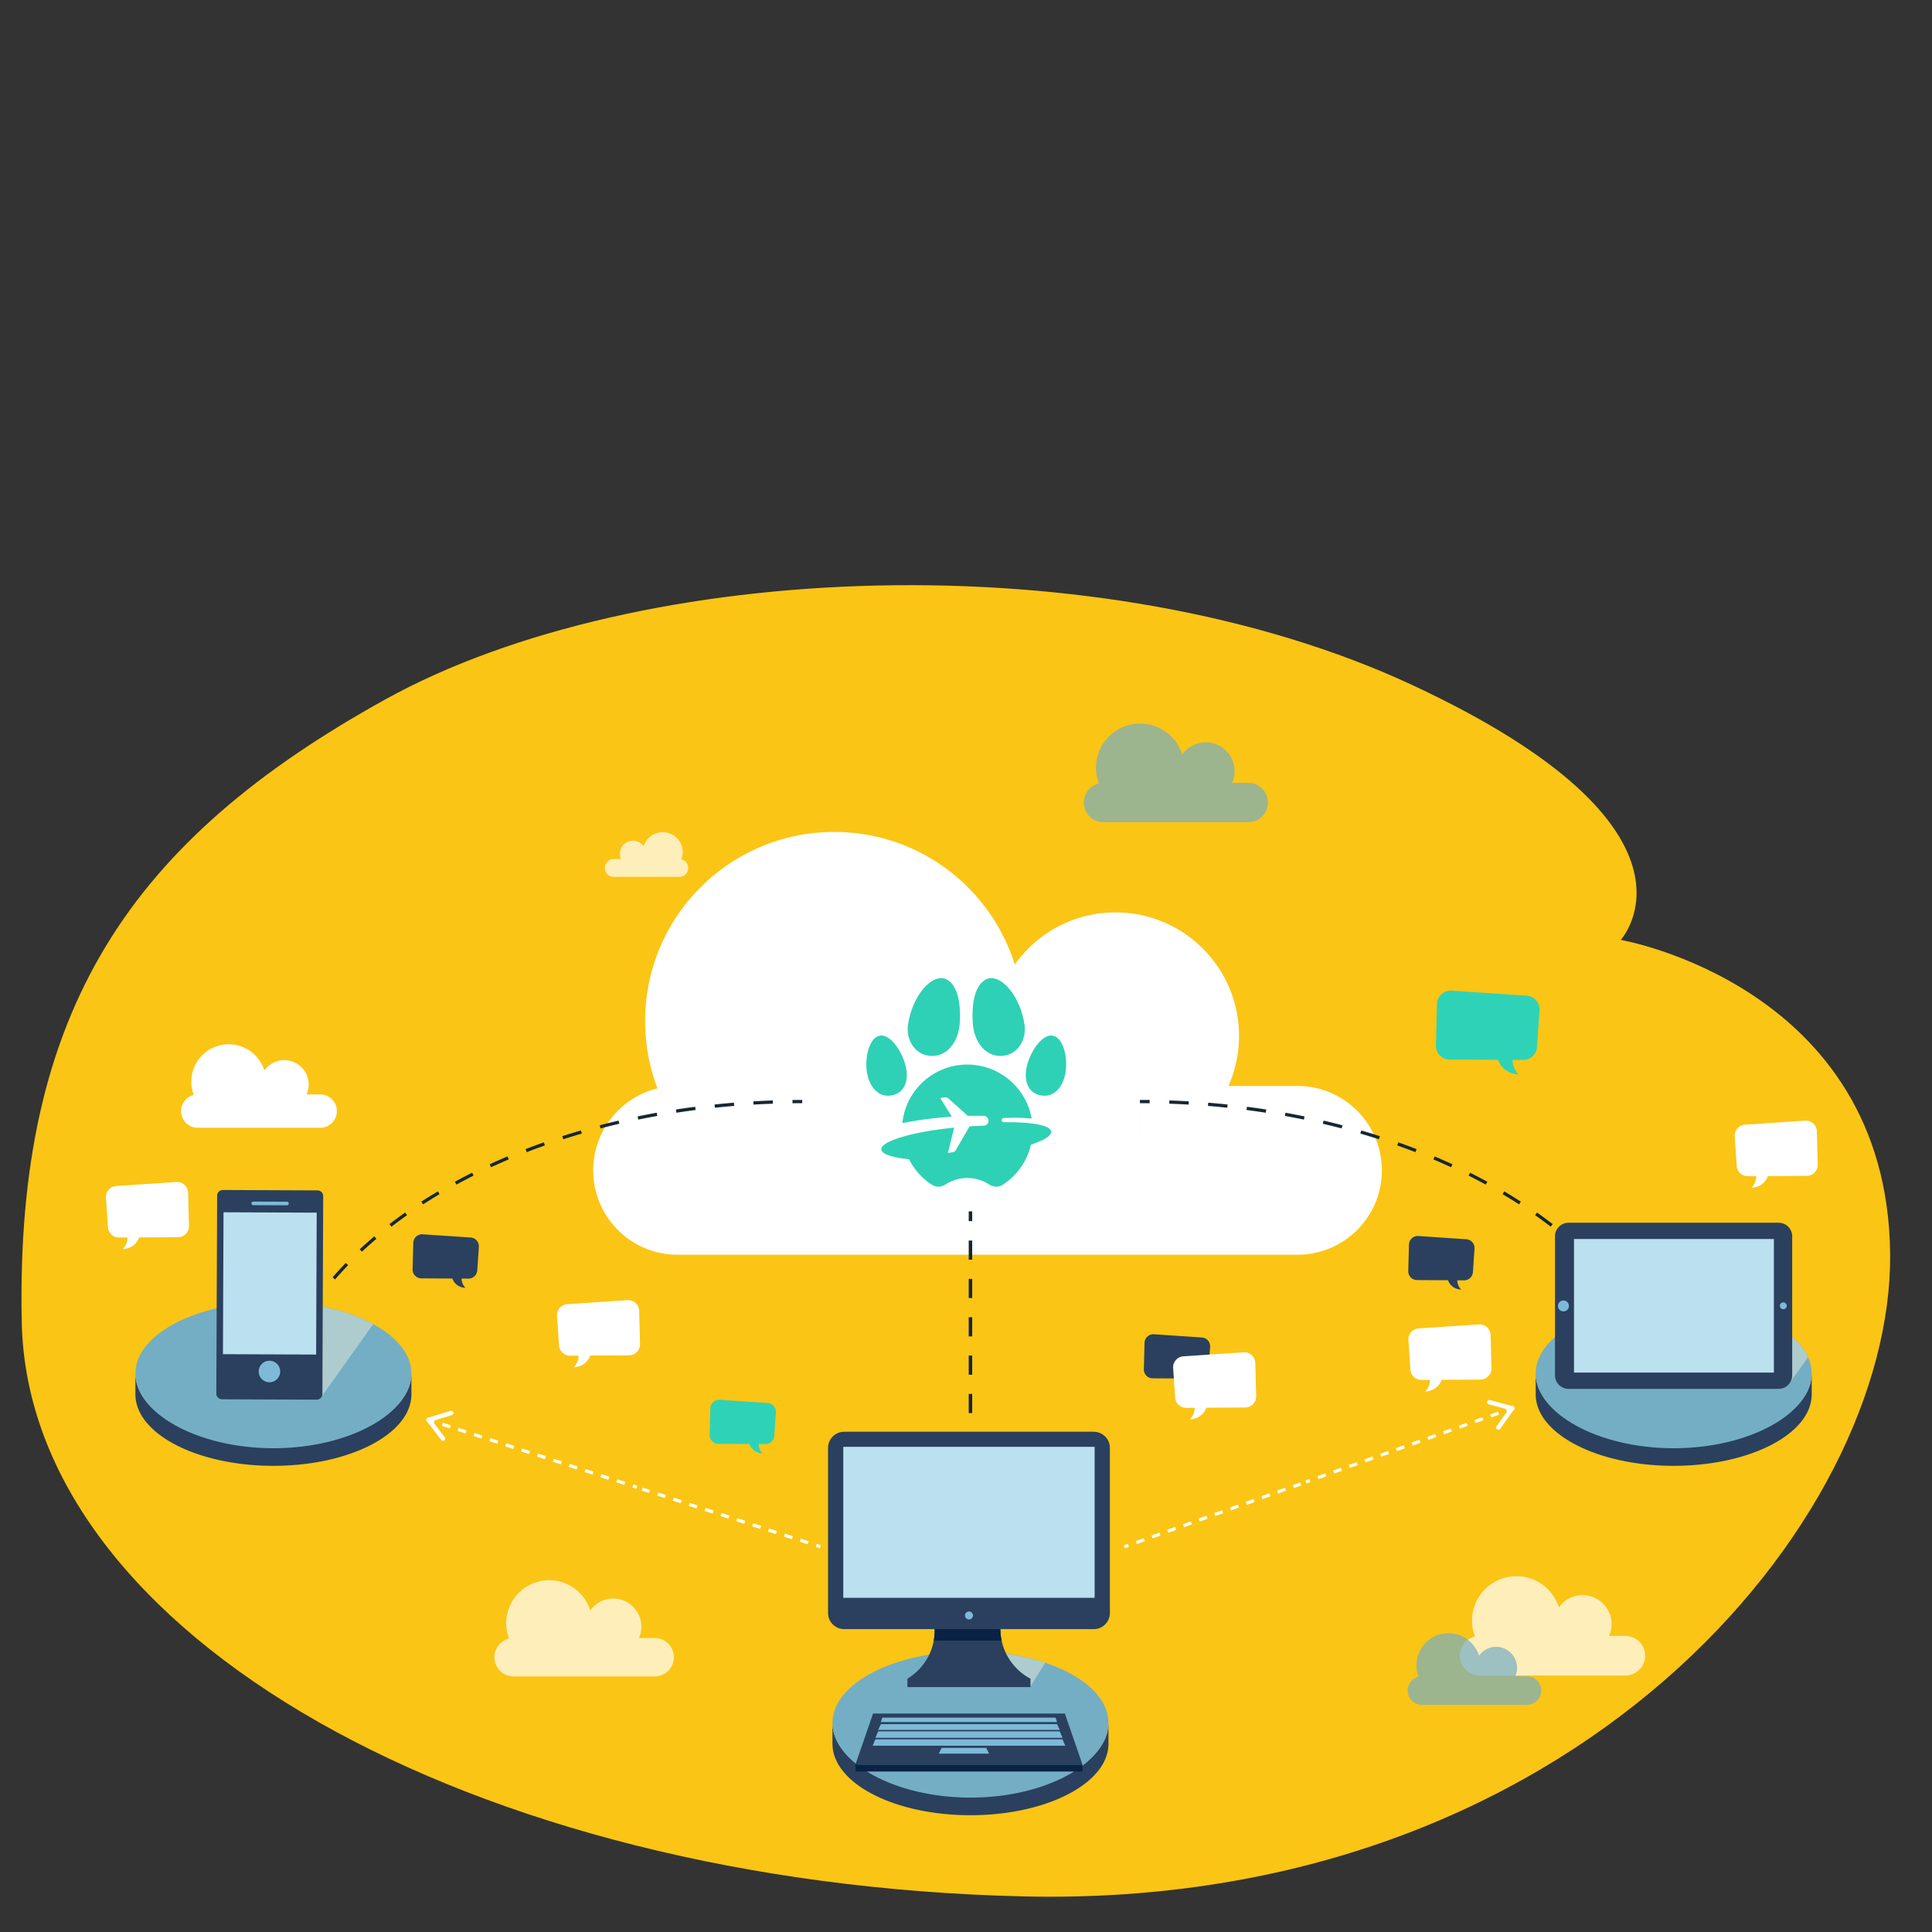 <svg xmlns="http://www.w3.org/2000/svg" xml:space="preserve" id="Layer_1" x="0" y="0" version="1.1" viewBox="0 0 1200 1200"><rect x="0" y="0" width="1200" height="1200" fill="#333333" stroke="none"/><defs id="defs633"><style id="style1">.cls-1{fill:#2ed1b5}</style></defs><g id="g111" transform="translate(-72.757 247.083) scale(.488)"><g id="g3-8" stroke-width="1.009" transform="matrix(-.988 0 0 .993 2727.329 12.025)"><g id="g2-0" stroke-width="1.009" display="inline"><path id="path1-6" fill="#fac515" fill-opacity="1" stroke-width="1.009" d="M1290.756 1908.74c709.94-16.32 1282.244-334.233 1290.765-735.732 8.521-401.5-141.349-618.419-468.358-798.537-327.008-180.118-925.212-203.12-1323.52-18.171s-267.99 326.424-267.99 326.424-343.429 58.654-347.05 401.978c-3.62 343.323 406.212 840.358 1116.153 824.038z"/></g></g></g><g id="g633" display="inline" transform="translate(-3.595)"><path id="path523" fill="#fff" d="M411.982 676.027c-4.965-12.992-7.694-27.079-7.694-41.816 0-64.889 52.593-117.473 117.482-117.473 52.633 0 97.183 34.622 112.107 82.369 13.915-19.602 36.746-32.397 62.59-32.397 42.369 0 76.71 34.344 76.71 76.703a76.315 76.315 0 0 1-6.597 31.113h42.888c28.946 0 52.422 23.453 52.422 52.424 0 28.92-23.476 52.389-52.422 52.389H424.454c-28.943 0-52.4-23.469-52.4-52.389 0-24.641 16.995-45.317 39.928-50.923z"/><g id="g534"><g id="g533" fill="#162732"><path id="rect523" d="M605.29 770.526h2.154v11.896h-2.154z"/><path id="rect524" d="M605.29 841.967h2.154v11.9h-2.154z"/><path id="rect525" d="M605.29 818.144h2.154v11.913h-2.154z"/><path id="rect526" d="M605.29 794.333h2.154v11.907h-2.154z"/><path id="rect527" d="M605.29 865.779h2.154v11.918h-2.154z"/><path id="rect528" d="M605.29 984.901h2.154v11.92h-2.154z"/><path id="rect529" d="M605.29 961.079h2.154v11.916h-2.154z"/><path id="rect530" d="M605.29 889.601h2.154v11.912h-2.154z"/><path id="rect531" d="M605.29 937.252h2.154v11.913h-2.154z"/><path id="rect532" d="M605.29 913.424h2.154v11.917h-2.154z"/><path id="rect533" d="M605.29 752.393h2.154v6.066h-2.154z"/></g></g><g id="g536" fill="#162732"><path id="path534" d="M170.089 897.992h-2.016c0-2.019.044-4.07.13-6.092l2.015.087a139.985 139.985 0 0 0-.129 6.005z"/><path id="path535" d="m171.248 880.058-1.999-.26a143.456 143.456 0 0 1 2.075-11.956l1.971.431a141.911 141.911 0 0 0-2.047 11.785zm5.071-23.342-1.928-.592a152.146 152.146 0 0 1 4.015-11.448l1.875.741a150.27 150.27 0 0 0-3.962 11.299zm8.794-22.258-1.814-.883a169.898 169.898 0 0 1 5.7-10.706l1.745 1.012a167.359 167.359 0 0 0-5.631 10.577zm11.987-20.742-1.672-1.127a194.15 194.15 0 0 1 7.083-9.838l1.599 1.23a192.61 192.61 0 0 0-7.01 9.735zm14.605-19.028-1.524-1.322a222.33 222.33 0 0 1 8.19-8.932l1.448 1.401a218.306 218.306 0 0 0-8.114 8.853zm16.691-17.261-1.374-1.475a254.45 254.45 0 0 1 9.062-8.038l1.302 1.539a256.176 256.176 0 0 0-8.99 7.974zm18.345-15.519-1.231-1.599a284.94 284.94 0 0 1 9.749-7.183l1.163 1.648a281.347 281.347 0 0 0-9.681 7.134zm19.649-13.857-1.094-1.696a320.775 320.775 0 0 1 10.293-6.37l1.029 1.734c-3.46 2.052-6.9 4.181-10.228 6.332zm20.684-12.28-.964-1.769a350.426 350.426 0 0 1 10.725-5.606l.902 1.802a353.22 353.22 0 0 0-10.663 5.573zm21.512-10.783-.843-1.834a383.128 383.128 0 0 1 11.071-4.882l.783 1.858a382.658 382.658 0 0 0-11.011 4.858zm22.173-9.367-.727-1.881a416.654 416.654 0 0 1 11.347-4.195l.671 1.903a408.41 408.41 0 0 0-11.291 4.173zm22.701-8.017-.617-1.92a437.36 437.36 0 0 1 11.568-3.537l.563 1.935a442.035 442.035 0 0 0-11.514 3.522zm23.121-6.723-.51-1.95a463.77 463.77 0 0 1 11.741-2.904l.458 1.962a455.468 455.468 0 0 0-11.689 2.892zm23.452-5.476-.409-1.977a484.836 484.836 0 0 1 11.875-2.294l.357 1.985c-3.95.713-7.928 1.482-11.823 2.286zm23.7-4.272-.309-1.992a490.427 490.427 0 0 1 11.973-1.703l.259 2.001a480.862 480.862 0 0 0-11.923 1.694zm23.886-3.1-.212-2.006c3.99-.42 8.04-.798 12.039-1.123l.165 2.01c-3.985.325-8.019.701-11.992 1.119zm24.007-1.953-.116-2.016c4.008-.233 8.07-.418 12.078-.557l.071 2.015c-3.994.138-8.04.325-12.033.558z"/><path id="path536" d="m495.83 685.241-.024-2.017c2.018-.023 4.039-.035 6.064-.035v2.017c-2.018.001-4.032.015-6.04.035z"/></g><g id="g539" fill="#162732"><path id="path537" d="M1045.43 897.992h-2.018c0-2-.044-4.019-.129-6.005l2.016-.087c.087 2.016.131 4.064.131 6.092z"/><path id="path538" d="M1042.255 880.058a140.965 140.965 0 0 0-2.048-11.785l1.972-.431a142.91 142.91 0 0 1 2.073 11.956zm-5.07-23.342a150.949 150.949 0 0 0-3.963-11.299l1.875-.741a152.8 152.8 0 0 1 4.016 11.448zm-8.795-22.258a166.539 166.539 0 0 0-5.631-10.577l1.746-1.012a171.206 171.206 0 0 1 5.701 10.706zm-11.989-20.742a190.672 190.672 0 0 0-7.009-9.735l1.599-1.23a195.403 195.403 0 0 1 7.085 9.838zm-14.604-19.028a217.287 217.287 0 0 0-8.115-8.852l1.45-1.401a219.333 219.333 0 0 1 8.19 8.932zm-16.693-17.261a250.988 250.988 0 0 0-8.989-7.972l1.301-1.541a253.28 253.28 0 0 1 9.063 8.038zm-18.342-15.519a280.59 280.59 0 0 0-9.68-7.133l1.162-1.648a283.913 283.913 0 0 1 9.748 7.183zm-19.65-13.857a319.61 319.61 0 0 0-10.227-6.332l1.03-1.734a323.163 323.163 0 0 1 10.291 6.37zm-20.686-12.28a346.077 346.077 0 0 0-10.663-5.573l.904-1.802a344.794 344.794 0 0 1 10.725 5.606zm-21.511-10.783a376.022 376.022 0 0 0-11.012-4.855l.785-1.86a382.678 382.678 0 0 1 11.069 4.882zm-22.171-9.368a411.88 411.88 0 0 0-11.294-4.173l.673-1.902a418.743 418.743 0 0 1 11.347 4.193zm-22.701-8.016a448.431 448.431 0 0 0-11.515-3.522l.562-1.935a437.36 437.36 0 0 1 11.568 3.537zm-23.123-6.723a471.62 471.62 0 0 0-11.688-2.893l.457-1.962a455.37 455.37 0 0 1 11.74 2.904zm-23.449-5.476a488.373 488.373 0 0 0-11.824-2.285l.357-1.985c3.968.716 7.963 1.488 11.872 2.294zm-23.702-4.272a501.588 501.588 0 0 0-11.926-1.694l.26-1.999c3.993.516 8.021 1.088 11.974 1.701zm-23.886-3.1a515.106 515.106 0 0 0-11.992-1.118l.164-2.011c3.997.325 8.047.703 12.04 1.123zm-24.006-1.953c-3.993-.233-8.041-.42-12.031-.558l.067-2.015c4.009.139 8.072.323 12.079.557z"/><path id="path539" d="M717.672 685.241a577.939 577.939 0 0 0-6.042-.034v-2.017c2.026 0 4.05.012 6.066.035z"/></g><g id="g542"><g id="g541"><path id="path540" fill="#517a8e" d="M259.116 853.089v12.946c0 .23-.003.462-.01.694v-12.946c.007-.234.01-.464.01-.694"/><path id="path541" fill="#2a405e" d="M259.116 853.089a24.25 24.25 0 0 1-.065 1.655c-.011.156-.021.312-.034.469-.025.277-.059.554-.094.83-.016.127-.029.258-.048.387-.058.402-.124.806-.203 1.204-.002.012-.005.018-.006.028-.077.393-.165.78-.262 1.17-.028.118-.065.236-.096.356-.075.289-.156.575-.242.86-.046.152-.094.303-.145.45-.081.255-.167.512-.26.768-.055.154-.113.307-.17.464-.096.25-.199.505-.303.757-.061.146-.121.294-.186.439-.12.278-.25.554-.379.83-.055.115-.107.231-.163.346-.209.423-.43.844-.661 1.263-.058.104-.121.206-.179.311a30.806 30.806 0 0 1-.814 1.35c-.207.325-.422.648-.643.971-.062.092-.122.185-.187.274-.284.407-.582.811-.889 1.21-.201.263-.408.526-.619.786l-.098.125c-.254.31-.515.618-.78.921-.08.095-.164.184-.245.274a41.882 41.882 0 0 1-.892.978c-.18.192-.363.383-.549.573l-.343.347c-.186.189-.379.376-.571.563l-.346.331c-.213.204-.433.405-.652.606l-.294.268c-.32.288-.645.574-.976.858a57.008 57.008 0 0 1-1.887 1.53c-.52.408-1.05.811-1.597 1.207-.057.042-.114.081-.17.12-.507.366-1.028.729-1.555 1.087-.128.087-.256.174-.384.259-.571.381-1.152.758-1.748 1.129a90.97 90.97 0 0 1-1.943 1.168l-.369.218c-.622.355-1.256.707-1.898 1.055-.138.074-.279.146-.417.221-.585.313-1.18.618-1.783.921-.1.048-.198.1-.298.15-.673.335-1.356.661-2.051.983-.163.076-.326.149-.489.227a98.038 98.038 0 0 1-4.384 1.877c-.176.071-.354.14-.533.211a97.588 97.588 0 0 1-2.485.944c-.714.26-1.435.515-2.164.765l-.547.186c-.78.264-1.567.52-2.364.77l-.426.13c-.708.22-1.425.434-2.148.642-.173.05-.347.102-.52.151-.814.232-1.638.455-2.469.675l-.551.142c-.743.191-1.491.378-2.247.558-.144.035-.286.072-.431.106a163.494 163.494 0 0 1-3.403.756c-.946.195-1.898.386-2.86.567l-.464.084c-.943.173-1.893.34-2.851.498-.091.015-.183.031-.275.044-.998.163-2.009.315-3.024.46-.22.029-.44.06-.661.091-.662.09-1.326.177-1.993.258a128.743 128.743 0 0 1-3.604.402c-.607.063-1.216.12-1.828.172-.278.024-.558.05-.837.072-.629.052-1.26.102-1.894.146a160.226 160.226 0 0 1-5.383.298c-.268.011-.538.016-.808.026-.532.016-1.065.033-1.6.046-.305.008-.613.013-.918.019-.507.008-1.015.016-1.523.022-.508.003-1.017.009-1.529.009-.745 0-1.489-.006-2.231-.016-.265-.003-.529-.011-.793-.016l-1.421-.028c-.324-.008-.646-.021-.969-.03-.412-.017-.824-.025-1.233-.044-.342-.013-.682-.031-1.022-.046-.388-.018-.777-.034-1.165-.056-.192-.011-.385-.023-.579-.032-.592-.034-1.184-.069-1.771-.107-.288-.022-.572-.044-.858-.064-.494-.036-.985-.073-1.476-.113-.309-.023-.616-.052-.924-.078-.468-.043-.936-.084-1.402-.13a130.754 130.754 0 0 1-2.342-.246c-.282-.03-.567-.061-.849-.096-.801-.092-1.6-.19-2.391-.299-.04-.005-.078-.008-.116-.015a144.782 144.782 0 0 1-4.655-.702c-.266-.044-.531-.086-.795-.133-.581-.099-1.159-.201-1.732-.309-.193-.035-.388-.069-.58-.108a150.9 150.9 0 0 1-2.677-.529c-.21-.044-.418-.09-.626-.135-.899-.191-1.791-.388-2.674-.595-.021-.005-.04-.011-.059-.014-.87-.204-1.731-.42-2.585-.636l-.587-.153c-.852-.22-1.693-.45-2.529-.685l-.457-.135a98.767 98.767 0 0 1-1.776-.524c-.215-.065-.431-.13-.645-.197-.618-.19-1.23-.387-1.837-.585-.113-.038-.228-.073-.341-.108-.709-.237-1.409-.478-2.104-.722-.184-.066-.367-.134-.55-.198a98.012 98.012 0 0 1-1.583-.584c-.196-.07-.39-.146-.584-.221a98.683 98.683 0 0 1-2.008-.79c-.022-.009-.044-.017-.065-.027-.639-.261-1.272-.528-1.899-.799l-.561-.247c-.493-.216-.98-.437-1.464-.659-.163-.074-.327-.148-.488-.225a78.263 78.263 0 0 1-1.838-.883c-.112-.057-.221-.113-.332-.168-.5-.25-.992-.503-1.479-.759-.177-.095-.353-.187-.527-.281a97.715 97.715 0 0 1-1.408-.772c-.113-.065-.231-.127-.344-.192a79.681 79.681 0 0 1-1.661-.971c-.139-.082-.274-.167-.41-.252-.42-.258-.835-.516-1.243-.778-.157-.099-.313-.201-.469-.3a86.25 86.25 0 0 1-1.444-.966l-.104-.07c-.503-.35-.993-.702-1.477-1.059l-.412-.309a47.986 47.986 0 0 1-1.079-.829c-.128-.1-.255-.198-.38-.298a55.47 55.47 0 0 1-1.339-1.107c-.063-.054-.124-.106-.187-.162a52.965 52.965 0 0 1-1.102-.982c-.124-.111-.246-.227-.369-.341a41.79 41.79 0 0 1-.954-.92 9.558 9.558 0 0 1-.27-.264 38.56 38.56 0 0 1-1.124-1.174c-.088-.093-.168-.185-.252-.279a44.3 44.3 0 0 1-1.137-1.306 37.058 37.058 0 0 1-.865-1.077c-.04-.052-.082-.103-.124-.155a33.665 33.665 0 0 1-1.134-1.586c-.22-.321-.429-.644-.634-.967l-.224-.357a31.73 31.73 0 0 1-.745-1.283c-.021-.037-.039-.075-.058-.11a31.282 31.282 0 0 1-.611-1.194 32.476 32.476 0 0 1-.632-1.411c-.047-.109-.094-.216-.138-.326a27.24 27.24 0 0 1-.492-1.326c-.032-.093-.059-.186-.089-.277a24.82 24.82 0 0 1-.709-2.64c-.016-.078-.036-.155-.052-.235a23.9 23.9 0 0 1-.23-1.371c-.018-.121-.029-.241-.044-.363a21.684 21.684 0 0 1-.107-1.071c-.01-.135-.021-.268-.03-.403a23.46 23.46 0 0 1-.047-1.405v12.946c0 .473.019.938.047 1.407.008.135.02.267.03.401.027.359.063.717.107 1.069.015.124.026.242.044.363.065.46.14.917.23 1.373.016.081.036.157.052.236a23.975 23.975 0 0 0 .378 1.547c.101.365.212.728.331 1.093.03.092.057.187.089.275.151.445.316.888.492 1.329.044.108.091.214.138.325.143.342.293.685.452 1.025a28.024 28.024 0 0 0 .849 1.69c.233.43.485.858.745 1.282.072.117.148.236.224.355.205.324.415.648.634.972.078.113.153.228.232.342.291.417.589.83.904 1.24l.121.156c.28.361.569.721.866 1.079l.303.357c.271.319.551.637.835.952.085.091.163.184.25.273.363.396.74.788 1.127 1.178l.263.258a44.465 44.465 0 0 0 1.326 1.264c.36.332.731.662 1.107.987.062.051.12.106.18.158.438.372.886.742 1.345 1.107.121.099.248.195.372.294.357.281.72.56 1.089.837l.403.301c.485.357.977.711 1.482 1.063l.088.06a70.01 70.01 0 0 0 3.176 2.059c.133.081.264.164.399.245a80.25 80.25 0 0 0 1.667.974c.11.065.223.125.333.186.466.263.941.521 1.421.781l.517.273c.493.262.991.516 1.495.767.108.056.212.11.322.162.605.302 1.22.598 1.843.888.158.074.32.146.479.22.486.227.979.447 1.477.666l.552.241c.63.273 1.267.542 1.913.808.016.006.033.015.049.02a105.73 105.73 0 0 0 4.185 1.598c.182.064.361.131.545.195.694.246 1.395.484 2.103.722l.345.111c.606.198 1.217.395 1.833.582a118.387 118.387 0 0 0 2.414.722c.119.034.236.071.357.106.035.008.073.019.109.029a129.72 129.72 0 0 0 3.107.834c.869.224 1.743.439 2.628.647.006.004.01.004.017.004.891.21 1.793.409 2.702.602.197.042.391.084.587.124.898.189 1.803.371 2.716.541.032.007.063.014.093.018.128.025.256.047.381.068.616.114 1.233.224 1.854.332a147.766 147.766 0 0 0 3.126.499c1.585.24 3.19.453 4.812.646.079.008.153.019.23.027.186.021.375.039.56.061.496.056.993.108 1.49.16.283.03.569.058.854.086.496.048.99.092 1.486.139.284.022.565.049.85.071.523.044 1.049.082 1.575.122.254.016.507.037.762.055.656.044 1.314.085 1.976.121.108.005.214.015.32.019a137.15 137.15 0 0 0 1.638.077c.202.007.403.019.608.025.54.023 1.083.04 1.628.055.194.008.387.015.583.02.555.016 1.114.024 1.673.033.184.003.367.008.55.012.745.011 1.49.014 2.236.014.344 0 .685 0 1.028-.003.158 0 .315-.005.475-.007.531-.004 1.062-.012 1.591-.022.282-.006.564-.009.846-.016a192.9 192.9 0 0 0 1.715-.051c.231-.009.465-.015.696-.024 1.6-.059 3.188-.142 4.76-.248l.155-.01.447-.037c.66-.045 1.318-.094 1.972-.149l.775-.066c.64-.058 1.277-.116 1.912-.18l.627-.063c.83-.086 1.657-.179 2.479-.278.13-.015.259-.032.39-.049.692-.085 1.381-.176 2.066-.268.105-.016.212-.027.315-.041.106-.015.209-.034.315-.049 1.024-.142 2.043-.296 3.053-.46.075-.01.149-.024.224-.037.98-.16 1.953-.331 2.919-.51.139-.024.279-.052.42-.077.972-.18 1.936-.373 2.89-.574.187-.038.372-.078.559-.118.953-.204 1.902-.414 2.836-.636.037-.007.073-.013.108-.022.099-.025.193-.051.291-.073a158.95 158.95 0 0 0 2.812-.702c.838-.222 1.665-.448 2.486-.682.167-.047.331-.097.497-.143a126.734 126.734 0 0 0 4.959-1.549l.53-.18a102.53 102.53 0 0 0 2.193-.775c.064-.022.132-.044.195-.068a98.14 98.14 0 0 0 2.279-.87c.173-.067.344-.139.518-.206.75-.3 1.493-.604 2.222-.917.033-.013.064-.029.097-.042.702-.302 1.394-.61 2.078-.924l.478-.221a87.415 87.415 0 0 0 2.058-.986c.097-.048.192-.099.289-.146a94.25 94.25 0 0 0 1.796-.927l.409-.218c.645-.348 1.279-.7 1.903-1.06.121-.068.241-.143.363-.211a71.36 71.36 0 0 0 1.635-.98c.102-.064.208-.126.311-.19a71.103 71.103 0 0 0 3.688-2.475l.169-.121a57.943 57.943 0 0 0 1.598-1.204l.362-.285a54.938 54.938 0 0 0 1.525-1.249l.008-.007c.329-.28.651-.563.967-.85.1-.091.199-.184.299-.273.218-.198.434-.396.646-.602.119-.11.234-.223.351-.336.19-.184.378-.37.565-.554.117-.116.234-.237.349-.354.183-.188.363-.375.539-.561.109-.115.219-.231.326-.347.191-.206.377-.416.563-.626.085-.096.173-.19.255-.287.266-.304.524-.611.776-.918.037-.048.07-.091.109-.138.189-.232.375-.468.557-.702.018-.025.034-.049.053-.071.308-.402.605-.807.891-1.214.063-.089.122-.179.183-.27.223-.323.439-.648.646-.976.083-.131.165-.259.245-.389.197-.319.388-.643.571-.963.058-.105.119-.205.176-.31.232-.417.453-.839.662-1.265l.033-.061c.044-.094.083-.188.128-.28.131-.276.261-.553.382-.832.064-.146.123-.291.183-.438a24.628 24.628 0 0 0 .735-1.991c.05-.149.099-.299.145-.448.086-.285.166-.572.241-.86.026-.096.057-.191.081-.289l.017-.07c.096-.385.184-.769.261-1.158.001-.013.004-.025.007-.038.079-.4.145-.8.203-1.205.019-.129.032-.258.048-.386.035-.276.068-.555.094-.83.013-.155.023-.311.034-.468.018-.252.034-.505.044-.758.003-.069.01-.138.011-.204v-.274c.004-.14.01-.28.01-.42v-12.948z"/></g><path id="path542" fill="#74aec4" d="M173.408 808.672c-47.338 0-85.711 19.885-85.711 44.417s38.373 46.436 85.711 46.436c47.336 0 85.708-21.904 85.708-46.436s-38.372-44.417-85.708-44.417z"/></g><g id="g545"><g id="g544"><path id="path543" fill="#517a8e" d="M1128.866 853.089v12.946c0 .23-.001.462-.011.694v-12.946c.01-.234.011-.464.011-.694"/><path id="path544" fill="#2a405e" d="M1128.866 853.089c0 .3-.011.6-.021.897-.01.253-.026.505-.042.758a16.593 16.593 0 0 1-.13 1.299c-.015.127-.027.258-.045.387-.059.402-.125.806-.206 1.204 0 .012 0 .018-.01.028-.078.393-.166.78-.262 1.17-.029.118-.063.236-.095.356-.077.289-.159.575-.244.86-.047.152-.096.303-.143.45a23.98 23.98 0 0 1-.432 1.232 24.124 24.124 0 0 1-.49 1.196c-.121.278-.249.554-.378.83-.056.115-.107.231-.164.346-.209.423-.429.844-.662 1.263-.057.104-.118.206-.177.311a32.952 32.952 0 0 1-1.459 2.321c-.062.092-.12.185-.186.274a37.378 37.378 0 0 1-1.508 1.996c-.032.041-.064.084-.098.125-.254.31-.514.618-.78.921-.08.095-.164.184-.243.274-.191.215-.381.428-.578.643-.104.111-.209.224-.315.335-.179.192-.361.383-.549.573l-.343.347c-.187.189-.379.376-.571.563l-.345.331c-.214.204-.433.405-.653.606-.099.089-.194.178-.293.268-.321.288-.645.574-.977.858a60.262 60.262 0 0 1-1.887 1.53 52.904 52.904 0 0 1-1.767 1.327c-.508.366-1.027.729-1.555 1.087-.13.087-.255.174-.384.259-.571.381-1.154.758-1.748 1.129a84.58 84.58 0 0 1-1.944 1.168l-.367.218c-.622.355-1.258.707-1.899 1.055-.138.074-.278.146-.416.221-.587.313-1.181.618-1.784.921-.1.048-.198.1-.297.15-.674.335-1.359.661-2.051.983-.164.076-.326.149-.49.227-.678.308-1.361.615-2.059.913a1.504 1.504 0 0 1-.114.052c-.728.309-1.464.614-2.21.912l-.533.211a97.67 97.67 0 0 1-2.487.944c-.713.26-1.434.515-2.163.765-.183.061-.364.124-.548.186-.779.264-1.568.52-2.362.77l-.427.13c-.71.22-1.427.434-2.147.642-.173.05-.348.102-.521.151-.815.232-1.638.455-2.47.675l-.551.142c-.744.191-1.491.378-2.245.558-.146.035-.288.072-.432.106-.929.219-1.868.427-2.813.632a166.432 166.432 0 0 1-3.452.691c-.153.029-.31.056-.462.084-.945.173-1.896.34-2.853.498-.092.015-.183.031-.274.044-1 .163-2.008.315-3.023.46-.223.029-.44.06-.661.091-.663.09-1.325.177-1.994.258a126.947 126.947 0 0 1-3.603.402c-.609.063-1.217.12-1.828.172-.278.024-.559.05-.838.072-.628.052-1.262.102-1.895.146a159.516 159.516 0 0 1-5.383.298c-.269.011-.539.016-.809.026-.533.016-1.064.033-1.6.046-.305.008-.613.013-.92.019-.506.008-1.014.016-1.521.022-.509.003-1.017.009-1.528.009-.746 0-1.489-.006-2.229-.016-.267-.003-.53-.011-.796-.016l-1.421-.028c-.324-.008-.646-.021-.968-.03-.412-.017-.824-.025-1.233-.044-.342-.013-.683-.031-1.023-.046-.387-.018-.775-.034-1.163-.056-.194-.011-.387-.023-.579-.032-.594-.034-1.185-.069-1.771-.107-.289-.022-.572-.044-.857-.064-.493-.036-.985-.073-1.476-.113-.309-.023-.616-.052-.923-.078-.471-.043-.938-.084-1.404-.13a133.142 133.142 0 0 1-2.341-.246c-.282-.03-.566-.061-.849-.096-.802-.092-1.6-.19-2.392-.299-.04-.005-.077-.008-.117-.015a148.27 148.27 0 0 1-4.654-.702c-.267-.044-.532-.086-.796-.133-.581-.099-1.157-.201-1.734-.309-.193-.035-.385-.069-.578-.108a150.9 150.9 0 0 1-2.677-.529c-.212-.044-.417-.09-.626-.135-.9-.191-1.791-.388-2.674-.595-.021-.005-.04-.011-.061-.014-.869-.204-1.729-.42-2.585-.636-.195-.052-.39-.102-.587-.153-.851-.22-1.693-.45-2.527-.685-.155-.045-.305-.091-.46-.135-.594-.17-1.185-.344-1.774-.524-.215-.065-.431-.13-.646-.197a112.91 112.91 0 0 1-1.836-.585c-.111-.038-.228-.073-.339-.108-.709-.237-1.41-.478-2.104-.722-.184-.066-.366-.134-.549-.198a94.867 94.867 0 0 1-1.585-.584c-.197-.07-.388-.146-.584-.221a101.23 101.23 0 0 1-2.01-.79l-.063-.027a96.503 96.503 0 0 1-1.898-.799l-.561-.247a85.923 85.923 0 0 1-1.463-.659c-.164-.074-.329-.148-.49-.225a82.121 82.121 0 0 1-1.836-.883c-.114-.057-.222-.113-.335-.168-.497-.25-.989-.503-1.478-.759a92.777 92.777 0 0 1-1.936-1.053c-.113-.065-.23-.127-.344-.192a72.425 72.425 0 0 1-1.659-.971c-.14-.082-.275-.167-.413-.252a73.248 73.248 0 0 1-1.241-.778c-.158-.099-.314-.201-.469-.3a75.363 75.363 0 0 1-1.443-.966c-.036-.025-.073-.046-.107-.07-.503-.35-.991-.702-1.477-1.059a62.943 62.943 0 0 0-.411-.309 43.833 43.833 0 0 1-1.079-.829c-.127-.1-.256-.198-.38-.298a47.184 47.184 0 0 1-1.339-1.107c-.065-.054-.125-.106-.19-.162a65.639 65.639 0 0 1-1.101-.982c-.125-.111-.245-.227-.369-.341a39.762 39.762 0 0 1-.953-.92 8.409 8.409 0 0 1-.271-.264 41.248 41.248 0 0 1-1.126-1.174l-.251-.279a37.148 37.148 0 0 1-.83-.944 32.823 32.823 0 0 1-1.172-1.439c-.039-.052-.082-.103-.123-.155a36.143 36.143 0 0 1-1.768-2.553 30.558 30.558 0 0 1-.968-1.64c-.021-.037-.039-.075-.059-.11a29.868 29.868 0 0 1-.61-1.194l-.18-.384a26.85 26.85 0 0 1-.454-1.027c-.044-.109-.093-.216-.137-.326a27.24 27.24 0 0 1-.492-1.326c-.032-.093-.06-.186-.09-.277a29.665 29.665 0 0 1-.439-1.497c-.097-.38-.187-.76-.268-1.143-.018-.078-.037-.155-.053-.235-.09-.454-.166-.915-.229-1.371-.018-.121-.029-.241-.044-.363a22.974 22.974 0 0 1-.138-1.474 25.258 25.258 0 0 1-.047-1.405v12.946c0 .473.021.938.047 1.407.009.135.02.267.03.401.027.359.065.717.108 1.069.015.124.026.242.044.363.063.46.14.917.229 1.373.016.081.035.157.053.236a28.254 28.254 0 0 0 .377 1.547c.103.365.213.728.33 1.093.03.092.058.187.09.275.15.445.317.888.492 1.329.044.108.093.214.137.325.143.342.294.685.454 1.025.06.129.118.257.18.385a29.215 29.215 0 0 0 1.413 2.587l.224.355c.205.324.417.648.633.972.079.113.154.228.233.342.291.417.592.83.904 1.24.039.053.081.105.119.156.281.361.569.721.867 1.079.101.118.2.238.303.357.271.319.551.637.834.952.087.091.166.184.251.273.365.396.742.788 1.127 1.178.087.086.179.173.266.258.313.311.632.62.96.925.121.113.241.227.365.339.362.332.731.662 1.108.987.062.051.117.106.181.158.435.372.886.742 1.344 1.107.121.099.246.195.371.294.358.281.722.56 1.089.837l.405.301c.485.357.976.711 1.482 1.063l.089.06c.476.33.968.655 1.46.978.153.099.307.199.461.295.411.264.832.527 1.254.786.135.081.267.164.4.245.547.328 1.103.654 1.669.974.108.065.222.125.332.186.466.263.941.521 1.421.781l.518.273c.491.262.991.516 1.496.767a73.204 73.204 0 0 0 2.161 1.05c.158.074.32.146.48.22a79.605 79.605 0 0 0 2.028.907c.631.273 1.269.542 1.914.808.016.006.033.015.049.02.664.271 1.336.533 2.015.794.193.073.384.146.575.216.526.199 1.059.395 1.594.588.181.064.362.131.546.195.693.246 1.395.484 2.102.722.114.038.231.073.346.111.605.198 1.216.395 1.831.582a130.42 130.42 0 0 0 2.416.722c.117.034.235.071.357.106l.11.029c.835.236 1.679.465 2.53.687.192.05.383.1.574.147.87.224 1.743.439 2.628.647.01.004.011.004.017.004.892.21 1.795.409 2.701.602.197.042.392.084.589.124.897.189 1.803.371 2.714.541.033.007.065.014.095.018.126.025.256.047.381.068a165.806 165.806 0 0 0 2.572.452c.575.096 1.157.188 1.741.278.222.035.445.068.666.101 1.586.24 3.192.453 4.813.646.079.008.154.019.23.027.186.021.376.039.561.061.496.056.993.108 1.489.16.284.03.569.058.854.086.496.048.99.092 1.485.139.284.022.566.049.852.071.522.044 1.049.082 1.575.122.253.016.505.037.762.055.655.044 1.313.085 1.976.121.109.005.213.015.32.019a.46.46 0 0 1 .052.002c.527.029 1.057.052 1.585.075.204.007.404.019.607.025.541.023 1.085.04 1.63.055.193.008.388.015.581.02.556.016 1.113.024 1.673.033.186.003.368.008.551.012.744.011 1.489.014 2.236.014.345 0 .685 0 1.027-.003.159 0 .316-.005.476-.007.53-.004 1.063-.012 1.591-.022.281-.006.565-.009.847-.016.574-.014 1.146-.032 1.714-.051.233-.009.466-.015.698-.024 1.598-.059 3.186-.142 4.76-.248l.154-.01.446-.037c.662-.045 1.317-.094 1.972-.149l.776-.066c.639-.058 1.275-.116 1.911-.18.207-.021.417-.043.626-.063.831-.086 1.658-.179 2.48-.278.129-.015.257-.032.389-.049.69-.085 1.381-.176 2.066-.268.104-.016.212-.027.316-.041.104-.015.208-.034.315-.049 1.022-.142 2.041-.296 3.051-.46.075-.01.149-.024.224-.037.979-.16 1.952-.331 2.92-.51.14-.024.279-.052.419-.077.973-.18 1.935-.373 2.89-.574.188-.038.374-.078.562-.118a133.58 133.58 0 0 0 2.835-.636c.036-.007.073-.013.108-.022.099-.025.194-.051.291-.073.771-.184 1.531-.373 2.285-.566.177-.047.354-.094.529-.136.836-.222 1.664-.448 2.484-.682.166-.047.331-.097.497-.143.731-.212 1.46-.43 2.18-.652l.402-.124c.802-.251 1.594-.509 2.378-.773l.53-.18c.739-.251 1.47-.511 2.193-.775.063-.022.133-.044.194-.068a98.14 98.14 0 0 0 2.279-.87c.174-.067.344-.139.518-.206.751-.3 1.493-.604 2.222-.917.033-.013.066-.029.098-.042.703-.302 1.392-.61 2.077-.924.158-.074.32-.147.479-.221a97.997 97.997 0 0 0 2.057-.986c.098-.048.193-.099.289-.146a91.35 91.35 0 0 0 1.796-.927l.408-.218c.645-.348 1.28-.7 1.903-1.06.121-.068.241-.143.362-.211.556-.321 1.1-.65 1.637-.98l.312-.19c.594-.372 1.177-.75 1.748-1.132.129-.085.254-.17.381-.256a60.244 60.244 0 0 0 3.326-2.412l.361-.285a54.938 54.938 0 0 0 1.525-1.249c0-.002.01-.005.01-.007.328-.28.649-.563.969-.85.099-.091.198-.184.297-.273.22-.198.436-.396.646-.602a59.46 59.46 0 0 0 .916-.89l.35-.354c.184-.188.361-.375.54-.561.106-.115.217-.231.325-.347.191-.206.376-.416.563-.626.084-.096.173-.19.256-.287.265-.304.524-.611.777-.918l.106-.138c.189-.232.378-.468.557-.702.021-.025.035-.049.055-.071.308-.402.604-.807.891-1.214.063-.089.122-.179.183-.27a31.638 31.638 0 0 0 1.461-2.328c.059-.105.119-.205.175-.31.234-.417.454-.839.663-1.265a.842.842 0 0 0 .033-.061c.046-.094.084-.188.13-.28.129-.276.258-.553.381-.832l.184-.438a27.396 27.396 0 0 0 .475-1.225c.092-.254.179-.51.261-.766.047-.149.098-.299.143-.448.085-.285.167-.572.244-.86.022-.096.055-.191.078-.289.01-.021.013-.045.017-.07.096-.385.183-.769.261-1.158 0-.013 0-.025.01-.038.081-.4.147-.8.206-1.205.018-.129.03-.258.045-.386a18.175 18.175 0 0 0 .13-1.298c.016-.252.034-.505.042-.758 0-.069.011-.138.011-.204v-.274c.01-.14.011-.28.011-.42v-12.948z"/></g><path id="path545" fill="#74aec4" d="M1043.159 808.672c-47.339 0-85.712 19.885-85.712 44.417s38.373 46.436 85.712 46.436c47.337 0 85.707-21.904 85.707-46.436s-38.37-44.417-85.707-44.417z"/></g><path id="path549" fill="#fff" d="M919.701 1016.438a27.479 27.479 0 0 1-1.807-9.823c0-15.248 12.355-27.603 27.604-27.603 12.365 0 22.834 8.142 26.338 19.354 3.268-4.604 8.634-7.613 14.707-7.613 9.955 0 18.022 8.074 18.022 18.017 0 2.608-.553 5.078-1.546 7.315h10.074c6.801 0 12.317 5.516 12.317 12.314 0 6.806-5.517 12.312-12.317 12.312H922.63c-6.798 0-12.312-5.506-12.312-12.312.001-5.791 3.996-10.645 9.383-11.961z" opacity=".7"/><path id="path550" fill="#fff" d="M426.836 533.725c.524-1.375.813-2.866.813-4.422 0-6.865-5.562-12.428-12.427-12.428-5.567 0-10.28 3.665-11.858 8.714a8.1 8.1 0 0 0-6.621-3.428 8.114 8.114 0 0 0-7.418 11.404h-4.536a5.543 5.543 0 1 0 0 11.086h40.726a5.54 5.54 0 0 0 5.543-5.543 5.541 5.541 0 0 0-4.222-5.383z" opacity=".7"/><path id="path551" fill="#74aec4" d="M686.117 486.603a27.265 27.265 0 0 1-1.797-9.759c0-15.145 12.276-27.419 27.422-27.419 12.286 0 22.684 8.083 26.166 19.226 3.248-4.576 8.576-7.561 14.61-7.561 9.889 0 17.904 8.014 17.904 17.902 0 2.582-.552 5.038-1.542 7.261h10.012c6.756 0 12.237 5.476 12.237 12.237 0 6.748-5.482 12.227-12.237 12.227h-89.866c-6.754 0-12.232-5.479-12.232-12.227.001-5.751 3.97-10.579 9.323-11.887z" opacity=".7"/><path id="path552" fill="#74aec4" d="M884.677 1041.41a19.817 19.817 0 0 1-1.305-7.086c0-10.995 8.91-19.903 19.903-19.903 8.917 0 16.466 5.865 18.993 13.954 2.358-3.319 6.226-5.486 10.605-5.486 7.177 0 12.996 5.815 12.996 12.994 0 1.875-.4 3.656-1.12 5.271h7.266c4.903 0 8.885 3.975 8.885 8.88 0 4.9-3.981 8.876-8.885 8.876h-65.227c-4.903 0-8.878-3.976-8.878-8.876a8.883 8.883 0 0 1 6.767-8.625z" opacity=".7"/><path id="path553" fill="#fff" d="M319.76 1017.754a26.617 26.617 0 0 1-1.75-9.516c0-14.768 11.965-26.732 26.733-26.732 11.976 0 22.113 7.886 25.509 18.744 3.164-4.455 8.359-7.371 14.243-7.371 9.64 0 17.453 7.818 17.453 17.447 0 2.526-.535 4.916-1.499 7.084h9.76c6.586 0 11.928 5.343 11.928 11.926 0 6.592-5.342 11.924-11.928 11.924h-87.61c-6.585 0-11.924-5.332-11.924-11.924-.001-5.605 3.868-10.306 9.085-11.582z" opacity=".7"/><path id="path554" fill="#fff" d="M123.95 680.078a23.143 23.143 0 0 1-1.518-8.262c0-12.823 10.387-23.211 23.21-23.211 10.398 0 19.2 6.848 22.147 16.275 2.748-3.871 7.259-6.4 12.367-6.4 8.37 0 15.154 6.789 15.154 15.148 0 2.193-.465 4.269-1.302 6.152h8.475c5.717 0 10.356 4.639 10.356 10.354 0 5.724-4.639 10.353-10.356 10.353h-76.068c-5.718 0-10.354-4.63-10.354-10.353.001-4.866 3.359-8.949 7.889-10.056z"/><g id="g570"><g id="g556"><path id="path555" fill="#517a8e" d="M711.756 690.25v15.918c0 .286-.005.569-.014.853v-15.919c.009-.286.014-.569.014-.852"/></g></g><g id="g571"><path id="path570" fill="#2a405e" d="m914.126 769.703-29.78-2.001a5.481 5.481 0 0 0-5.624 5.33l-.432 16.43a5.479 5.479 0 0 0 5.333 5.619l19.365.105c.771 2.117 2.832 5.45 8.183 5.794 0 0-2.414-2.092-2.43-5.764l4.102.025a5.482 5.482 0 0 0 5.624-5.332l.99-14.59a5.476 5.476 0 0 0-5.331-5.616z"/></g><g id="g572"><path id="path571" fill="#2ed3b7" fill-opacity="1" d="m951.491 618.416-46.568-3.129a8.575 8.575 0 0 0-8.796 8.337l-.676 25.69c-.122 4.729 3.612 8.668 8.342 8.787l30.282.166c1.204 3.311 4.429 8.522 12.796 9.061 0 0-3.775-3.272-3.801-9.014l6.415.041a8.57 8.57 0 0 0 8.793-8.338l1.549-22.815c.126-4.726-3.607-8.658-8.336-8.786z"/></g><g id="g573"><path id="path572" fill="#fff" d="m885.066 825.097 37.32-2.509a6.872 6.872 0 0 1 7.045 6.683l.541 20.586a6.86 6.86 0 0 1-6.683 7.042l-24.263.135c-.973 2.652-3.555 6.825-10.258 7.26 0 0 3.026-2.625 3.046-7.219l-5.141.029a6.87 6.87 0 0 1-7.046-6.685l-1.244-18.278a6.87 6.87 0 0 1 6.683-7.044z"/></g><g id="g574"><path id="path573" fill="#fff" d="m1087.716 698.537 37.319-2.509a6.876 6.876 0 0 1 7.046 6.685l.54 20.584a6.86 6.86 0 0 1-6.684 7.042l-24.262.136c-.973 2.651-3.554 6.824-10.258 7.26 0 0 3.025-2.625 3.046-7.218l-5.141.029a6.872 6.872 0 0 1-7.046-6.687l-1.243-18.278a6.87 6.87 0 0 1 6.683-7.044z"/></g><g id="g575"><path id="path574" fill="#fff" d="m356.226 810.029 37.319-2.509a6.875 6.875 0 0 1 7.046 6.683l.54 20.587a6.86 6.86 0 0 1-6.683 7.041l-24.262.136c-.973 2.651-3.554 6.824-10.257 7.26 0 0 3.025-2.625 3.045-7.218l-5.141.029a6.871 6.871 0 0 1-7.046-6.686l-1.243-18.278a6.868 6.868 0 0 1 6.682-7.045z"/></g><g id="g576"><path id="path575" fill="#2a405e" d="m295.706 768.63-29.78-2.001a5.483 5.483 0 0 0-5.624 5.331l-.432 16.429a5.48 5.48 0 0 0 5.333 5.62l19.365.106c.771 2.116 2.832 5.45 8.184 5.794 0 0-2.415-2.092-2.431-5.764l4.102.025a5.483 5.483 0 0 0 5.624-5.332l.99-14.59a5.476 5.476 0 0 0-5.331-5.618z"/></g><g id="g577"><path id="path576" fill="#fff" d="m76.063 736.639 37.32-2.509a6.872 6.872 0 0 1 7.046 6.683l.54 20.586a6.86 6.86 0 0 1-6.683 7.042l-24.263.136c-.973 2.651-3.553 6.824-10.257 7.26 0 0 3.025-2.626 3.046-7.22l-5.141.03a6.871 6.871 0 0 1-7.046-6.686l-1.244-18.278a6.866 6.866 0 0 1 6.682-7.044z"/></g><g id="g593"><g id="g580"><g id="g578" fill="#fff"><path id="rect577" d="M271.133 881.305h1.977v2.639h-1.977z" transform="rotate(-72.054 272.12 882.658)"/><path id="path577" d="m391.938 920.431-.611 1.88-4.919-1.594.609-1.883zm-9.848-3.194-.61 1.882-4.926-1.599.609-1.881zm-9.851-3.192-.61 1.88-4.927-1.597.611-1.882zm-9.853-3.196-.609 1.881-4.924-1.596.609-1.88zm-9.852-3.194-.61 1.881-4.929-1.599.61-1.88zm-9.854-3.193-.609 1.88-4.928-1.598.61-1.881zm-9.855-3.196-.61 1.881-4.929-1.599.61-1.88zm-9.855-3.195-.612 1.879-4.927-1.596.609-1.883zm-9.857-3.197-.609 1.882-4.931-1.598.61-1.88zm-9.856-3.194-.609 1.882-4.931-1.6.611-1.88zm-9.861-3.198-.609 1.882-4.929-1.599.61-1.881zm-9.855-3.194-.61 1.88-4.929-1.599.609-1.881z"/><path id="rect578" d="M396.89 922.076h1.977v2.638h-1.977z" transform="rotate(-72.02 397.871 923.365)"/></g><g id="g579"><path id="path578" fill="#fff" d="m283.477 876.315-13.494 4.085a1.38 1.38 0 0 0-1.077.254c-.257.199-.425.47-.498.766a1.364 1.364 0 0 0 .676 1.75l8.531 11.224a1.383 1.383 0 0 0 1.936.264c.605-.46.722-1.327.263-1.934l-7.675-10.093 12.137-3.674a1.382 1.382 0 0 0 .922-1.72 1.383 1.383 0 0 0-1.721-.922z"/></g></g><g id="g592"><g id="g591" fill="#fff"><path id="rect580" d="M452.858 938.95h1.978v5.181h-1.978z" transform="rotate(-72.056 453.843 941.508)"/><path id="rect581" d="M443.002 935.754h1.979v5.183h-1.979z" transform="rotate(-72.02 443.99 938.317)"/><path id="rect582" d="M433.147 932.561h1.978v5.181h-1.978z" transform="rotate(-72.013 434.168 935.187)"/><path id="rect583" d="M423.291 929.363h1.977v5.183h-1.977z" transform="rotate(-72.043 424.297 931.954)"/><path id="rect584" d="M413.434 926.168h1.978v5.182h-1.978z" transform="rotate(-72.067 414.396 928.761)"/><path id="rect585" d="M403.764 923.231h1.976v4.786h-1.976z" transform="rotate(-72.054 404.758 925.662)"/><path id="rect586" d="M462.713 942.144h1.978v5.182h-1.978z" transform="rotate(-72.031 463.679 944.747)"/><path id="rect587" d="M502.118 954.925h1.978v5.172h-1.978z" transform="rotate(-72.002 503.071 957.468)"/><path id="rect588" d="M492.269 951.728h1.978v5.179h-1.978z" transform="rotate(-72.056 493.248 954.282)"/><path id="rect589" d="M482.419 948.534h1.977v5.178h-1.977z" transform="rotate(-72.031 483.397 951.142)"/><path id="rect590" d="M472.565 945.341h1.978v5.178h-1.978z" transform="rotate(-72.038 473.53 947.888)"/><path id="rect591" d="M510.826 959.015h1.977v2.638h-1.977z" transform="rotate(-72.092 511.792 960.288)"/></g></g></g><g id="g609"><g id="g596"><g id="g594" fill="#fff"><path id="rect593" d="M939.196 874.548h2.638v1.977h-2.638z" transform="rotate(-19.689 940.444 875.5)"/><path id="path593" d="m822.536 918.734-.665-1.862 4.87-1.74.664 1.862zm9.747-3.482-.665-1.862 4.878-1.742.666 1.863zm9.752-3.484-.663-1.862 4.876-1.741.665 1.862zm9.756-3.484-.668-1.863 4.877-1.742.664 1.862zm9.752-3.485-.663-1.861 4.876-1.744.667 1.861zm9.755-3.486-.663-1.863 4.875-1.74.667 1.861zm9.758-3.485-.665-1.862 4.879-1.742.664 1.861zm9.754-3.485-.663-1.861 4.879-1.745.666 1.865zm9.759-3.486-.665-1.862 4.879-1.744.663 1.861zm9.755-3.488-.664-1.861 4.881-1.744.663 1.864zm9.762-3.485-.665-1.863 4.878-1.743.668 1.863zm9.758-3.486-.666-1.861 4.881-1.742.664 1.861z"/><path id="polygon593" d="m817.595 920.501-2.484.885-.666-1.862 2.484-.884z"/></g><g id="g595"><path id="path594" fill="#fff" d="m935.371 887.464 8.192-11.471c.329-.174.596-.475.698-.858a1.363 1.363 0 0 0-.073-.911 1.341 1.341 0 0 0-.52-.747 1.377 1.377 0 0 0-1.081-.226l-13.609-3.683a1.384 1.384 0 0 0-1.695.973 1.383 1.383 0 0 0 .971 1.693l12.24 3.309-7.37 10.318a1.383 1.383 0 0 0 .319 1.927 1.385 1.385 0 0 0 1.928-.324z"/></g></g><g id="g608"><g id="g607" fill="#fff"><path id="rect596" d="M758.022 938.818h5.181v1.979h-5.181z" transform="rotate(-19.671 760.716 939.91)"/><path id="rect597" d="M767.779 935.332h5.182v1.979h-5.182z" transform="rotate(-19.644 770.453 936.352)"/><path id="rect598" d="M777.534 931.847h5.182v1.978h-5.182z" transform="rotate(-19.644 780.24 932.892)"/><path id="rect599" d="M787.292 928.362h5.182v1.977h-5.182z" transform="rotate(-19.678 789.763 929.302)"/><path id="rect600" d="M797.05 924.876h5.182v1.976h-5.182z" transform="rotate(-19.7 799.68 925.888)"/><path id="rect601" d="M806.822 921.456h4.786v1.976h-4.786z" transform="rotate(-19.678 809.432 922.516)"/><path id="rect602" d="M748.266 942.303h5.183v1.978h-5.183z" transform="rotate(-19.644 750.68 943.252)"/><path id="rect603" d="M709.26 956.24h5.173v1.978h-5.173z" transform="rotate(-19.661 711.88 957.186)"/><path id="rect604" d="M719.008 952.758h5.18v1.976h-5.18z" transform="rotate(-19.661 721.547 953.624)"/><path id="rect605" d="M728.761 949.273h5.178v1.978h-5.178z" transform="rotate(-19.669 731.253 950.16)"/><path id="rect606" d="M738.514 945.789h5.177v1.977h-5.177z" transform="rotate(-19.661 741.067 946.671)"/><path id="rect607" d="M701.908 959.32h2.639v1.977h-2.639z" transform="rotate(-19.689 703.212 960.305)"/></g></g></g><g id="g610" fill="#2ed3b7" fill-opacity="1"><path id="path609" fill="#2ed3b7" fill-opacity="1" d="m480.204 871.404-29.78-2.001a5.482 5.482 0 0 0-5.624 5.331l-.433 16.43a5.478 5.478 0 0 0 5.333 5.618l19.366.106c.771 2.117 2.831 5.449 8.184 5.794 0 0-2.416-2.093-2.431-5.764l4.102.025a5.481 5.481 0 0 0 5.623-5.333l.988-14.59c.084-3.02-2.306-5.535-5.328-5.616z"/></g><path id="path610" fill="#aecccd" d="m160.393 838.139 42.329 30.164 32.685-45.865c-13.914-7.557-32.907-12.573-54.151-13.572z"/><path id="path612" fill="#aecccd" d="M1126.59 842.935c-5.681-12.585-21.672-23.111-43.124-29.047l-11.828 16.598 42.328 30.166z"/><g id="g615"><path id="path613" fill="#2a405e" d="M203.831 865.809a3.554 3.554 0 0 1-3.565 3.555l-58.766-.242a3.567 3.567 0 0 1-3.549-3.584l.511-122.862a3.562 3.562 0 0 1 3.572-3.548l58.764.248a3.563 3.563 0 0 1 3.546 3.565z"/><path id="path614" fill="#7dbad8" d="M177.625 851.906c-.021 3.689-3.02 6.67-6.706 6.646a6.68 6.68 0 0 1-6.648-6.71 6.68 6.68 0 0 1 6.701-6.644 6.686 6.686 0 0 1 6.653 6.708z"/><path id="rect614" fill="#bbe0ef" d="M127.107 768.185h88.139v57.882h-88.139z" transform="rotate(-89.765 171.195 797.133)"/><path id="path615" fill="#7dbad8" d="M182.948 747.536a1.106 1.106 0 0 1-1.107 1.103l-20.938-.09a1.103 1.103 0 0 1-1.096-1.119 1.115 1.115 0 0 1 1.106-1.104l20.939.089a1.103 1.103 0 0 1 1.096 1.121z"/></g><g id="g1" transform="translate(0 96)"><g id="g548" display="inline"><g id="g547"><path id="path546" fill="#517a8e" d="M692.076 974.098v12.946c0 .233-.002.464-.011.693v-12.945c.009-.232.011-.463.011-.694"/><path id="path547" fill="#2a405e" d="M692.076 974.098c0 .3-.011.6-.021.896-.008.255-.025.507-.045.759-.009.158-.018.313-.033.47-.025.277-.06.556-.094.829-.016.129-.027.261-.047.385-.059.405-.124.81-.204 1.208 0 .01-.003.017-.005.027-.076.393-.165.783-.263 1.171-.029.117-.065.235-.096.352-.074.289-.156.579-.242.864-.044.148-.095.299-.143.448-.082.256-.168.513-.262.768-.056.153-.111.309-.17.461-.098.253-.199.507-.302.76-.063.147-.124.296-.188.441-.12.276-.248.554-.38.827-.053.118-.106.232-.162.348a29.27 29.27 0 0 1-.661 1.262c-.058.104-.121.206-.177.313-.185.318-.373.639-.57.957-.081.13-.161.262-.243.392-.21.323-.424.65-.645.97-.064.092-.123.187-.187.277-.283.403-.582.808-.889 1.211-.202.26-.406.524-.617.784-.036.04-.066.084-.1.124-.255.308-.515.617-.78.924-.081.092-.165.184-.244.272-.189.214-.38.428-.577.642-.103.113-.209.223-.314.337-.18.188-.363.381-.551.572-.111.115-.226.229-.342.345a27.53 27.53 0 0 1-.571.562 27.019 27.019 0 0 1-.999.938c-.099.09-.191.181-.294.271a52.235 52.235 0 0 1-2.499 2.101c-.122.096-.241.193-.365.287a53.59 53.59 0 0 1-1.595 1.205c-.056.04-.114.081-.172.12-.506.366-1.027.728-1.554 1.089l-.383.257c-.572.381-1.151.76-1.75 1.129-.102.066-.209.129-.313.194a81.69 81.69 0 0 1-1.631.974c-.123.073-.244.147-.368.216-.622.359-1.255.709-1.897 1.057l-.418.221c-.586.311-1.181.618-1.781.92-.103.052-.198.103-.301.153a86.73 86.73 0 0 1-2.05.981c-.159.077-.324.151-.488.225-.679.311-1.36.617-2.059.917-.037.019-.075.033-.113.052-.727.31-1.466.611-2.213.911l-.532.212c-.744.295-1.5.582-2.265.863-.073.028-.148.054-.221.08-.712.262-1.437.516-2.164.764a118.993 118.993 0 0 1-2.909.956l-.428.131c-.709.22-1.426.433-2.147.642-.175.05-.347.101-.522.149-.812.233-1.639.456-2.468.676l-.553.142c-.74.192-1.492.38-2.247.559-.143.033-.285.069-.428.104a139.626 139.626 0 0 1-3.404.753c-.946.199-1.9.389-2.861.57-.155.029-.309.058-.464.085-.943.174-1.894.34-2.852.496-.091.016-.184.034-.275.048-.995.161-2.008.312-3.022.455l-.662.094c-.662.091-1.326.177-1.993.258-.153.018-.308.04-.461.06a170.857 170.857 0 0 1-3.144.341c-.607.061-1.215.119-1.828.172a126.5 126.5 0 0 1-2.731.218l-.664.048c-.777.051-1.557.099-2.337.142-.076 0-.152.01-.225.01-.718.037-1.434.069-2.156.098-.27.011-.539.018-.811.025-.531.019-1.064.033-1.599.047-.304.01-.611.012-.918.02-.506.01-1.014.016-1.521.02-.51.01-1.017.011-1.529.011-.743 0-1.488 0-2.231-.015-.264 0-.531-.011-.794-.016-.474-.01-.947-.018-1.421-.029l-.968-.032c-.412-.013-.824-.023-1.234-.041-.344-.014-.682-.03-1.022-.047-.388-.018-.778-.034-1.163-.056l-.581-.032c-.592-.034-1.182-.069-1.771-.109-.287-.018-.573-.041-.858-.063-.493-.033-.983-.07-1.474-.112-.311-.023-.617-.052-.925-.078-.468-.042-.937-.084-1.401-.13-.311-.027-.617-.06-.926-.093-.473-.047-.943-.101-1.416-.152-.285-.031-.567-.06-.851-.095-.801-.096-1.599-.192-2.39-.299-.041-.01-.079-.01-.117-.017-.758-.102-1.513-.209-2.264-.322-.247-.036-.496-.076-.746-.116a110.62 110.62 0 0 1-1.646-.264 120.552 120.552 0 0 1-2.528-.441c-.191-.035-.388-.071-.58-.108-.898-.168-1.791-.347-2.674-.53-.212-.044-.421-.091-.627-.135-.9-.19-1.792-.386-2.676-.596-.021 0-.037-.01-.059-.013-.871-.204-1.73-.418-2.583-.637l-.589-.152c-.851-.221-1.691-.45-2.527-.685-.155-.044-.307-.09-.459-.132-.597-.171-1.185-.347-1.777-.525l-.644-.198c-.616-.192-1.229-.387-1.837-.585-.113-.036-.227-.072-.34-.11-.709-.235-1.408-.477-2.104-.72l-.549-.197c-.532-.192-1.063-.387-1.583-.584-.197-.073-.392-.145-.587-.221a92.06 92.06 0 0 1-2.006-.791l-.065-.027c-.64-.26-1.273-.528-1.898-.798-.188-.081-.374-.165-.562-.246a131.79 131.79 0 0 1-1.95-.886 76.4 76.4 0 0 1-1.84-.883c-.111-.056-.221-.111-.332-.169-.501-.25-.992-.504-1.48-.76-.177-.092-.352-.186-.526-.279a88.085 88.085 0 0 1-1.408-.772c-.113-.064-.232-.127-.345-.191a72.35 72.35 0 0 1-1.661-.973c-.139-.082-.274-.167-.409-.251a89.042 89.042 0 0 1-1.244-.777c-.157-.1-.313-.199-.469-.302a72.447 72.447 0 0 1-1.444-.965c-.035-.025-.07-.047-.104-.072-.503-.348-.992-.7-1.477-1.055-.139-.102-.274-.208-.413-.309a57.894 57.894 0 0 1-1.079-.83c-.127-.099-.255-.198-.38-.298a51.476 51.476 0 0 1-2.628-2.25 44.082 44.082 0 0 1-1.323-1.261l-.269-.264a39.71 39.71 0 0 1-1.124-1.174c-.088-.095-.168-.187-.253-.28a37.783 37.783 0 0 1-.831-.947 34.253 34.253 0 0 1-1.17-1.437 11.817 11.817 0 0 0-.124-.154 38.472 38.472 0 0 1-1.136-1.587 32.67 32.67 0 0 1-.856-1.325c-.259-.424-.51-.852-.744-1.279l-.059-.112a26.917 26.917 0 0 1-.792-1.578 30.01 30.01 0 0 1-.45-1.027c-.047-.109-.095-.219-.139-.325a29.28 29.28 0 0 1-.493-1.328c-.03-.092-.058-.186-.088-.276a23.097 23.097 0 0 1-.44-1.498 26.594 26.594 0 0 1-.27-1.141c-.016-.079-.035-.157-.053-.238-.09-.453-.164-.913-.229-1.37l-.045-.363a22.79 22.79 0 0 1-.107-1.07c-.009-.133-.021-.269-.029-.405a23.372 23.372 0 0 1-.047-1.404v12.946c0 .471.019.94.047 1.405.008.135.02.27.029.403.026.359.063.715.107 1.07l.045.364c.065.459.14.915.229 1.369.018.081.037.16.053.239.082.381.171.763.27 1.142.036.136.07.271.109.404.1.366.212.73.331 1.096l.088.272c.152.446.317.889.493 1.329.044.109.091.214.139.325.142.343.292.684.45 1.026.059.128.117.256.181.384.194.402.395.801.611 1.195.018.037.038.073.059.112a30.288 30.288 0 0 0 .968 1.635c.204.324.415.648.632.97.079.113.155.229.233.343.292.418.592.833.905 1.241.039.052.08.104.121.156a35.834 35.834 0 0 0 1.17 1.436c.271.32.551.638.836.952.084.091.162.186.249.274a42.535 42.535 0 0 0 1.39 1.437 50.034 50.034 0 0 0 2.433 2.25c.062.051.121.104.18.156.438.373.887.742 1.346 1.109.121.098.248.196.372.292.357.281.72.561 1.089.839.135.099.268.2.403.302.486.356.977.71 1.482 1.06l.09.06c.477.33.966.657 1.46.978.152.1.304.197.458.296.414.264.833.525 1.257.786.136.08.265.163.4.244a82.99 82.99 0 0 0 1.667.976l.333.184c.467.265.943.523 1.422.782.172.09.345.184.517.274.493.257.99.514 1.494.765l.322.164a85.288 85.288 0 0 0 2.321 1.107c.487.223.979.446 1.476.666a99.917 99.917 0 0 0 2.466 1.046 96.013 96.013 0 0 0 2.065.814c.191.074.385.145.576.219.526.198 1.057.394 1.592.586.182.065.361.131.546.195.692.244 1.396.485 2.102.722.116.038.233.073.347.111.607.198 1.217.394 1.832.582.215.068.432.135.648.2.584.177 1.173.349 1.767.522.118.033.236.069.357.105l.109.029c.836.236 1.682.466 2.531.687.191.052.385.099.576.148.867.224 1.742.439 2.628.647a.038.038 0 0 0 .015 0c.892.21 1.794.409 2.704.604.196.041.388.081.585.124.899.188 1.803.369 2.717.539.033.01.063.015.092.021l.381.066c.616.113 1.233.224 1.854.332.237.039.478.081.716.119.579.098 1.159.189 1.744.279.221.034.444.07.667.103 1.584.236 3.192.451 4.81.643l.232.03c.185.021.374.038.56.06a179.093 179.093 0 0 0 2.345.246c.494.046.991.093 1.486.137.284.023.565.05.849.074.523.042 1.05.08 1.575.118.254.021.508.039.764.057a201.358 201.358 0 0 0 2.295.14.468.468 0 0 0 .053 0c.524.027 1.055.05 1.585.075l.607.028c.542.021 1.085.036 1.628.054.195 0 .388.012.582.02.556.015 1.115.021 1.675.033.184 0 .368.01.551.011.744.011 1.488.015 2.235.015h1.027c.158 0 .315-.01.476-.01.532 0 1.06-.012 1.591-.02.282-.01.563-.013.845-.019a136.98 136.98 0 0 0 1.716-.05c.233-.01.465-.014.696-.023 1.6-.061 3.188-.145 4.761-.248.05-.01.104-.01.155-.011.148-.011.298-.024.447-.033.659-.048 1.315-.097 1.972-.15.257-.023.518-.045.775-.069.637-.057 1.277-.115 1.91-.179.207-.021.417-.043.626-.063.832-.086 1.659-.179 2.479-.277.13-.016.259-.032.391-.05.692-.085 1.382-.174 2.066-.269.104-.014.209-.025.315-.04l.314-.049c1.023-.145 2.043-.296 3.055-.459.074-.011.146-.025.222-.037.979-.161 1.954-.33 2.918-.509l.42-.077a135.476 135.476 0 0 0 3.452-.694c.954-.204 1.9-.414 2.837-.634.036-.01.072-.017.106-.024.1-.024.193-.05.293-.074a129.242 129.242 0 0 0 5.297-1.382c.166-.048.331-.095.498-.145a117.492 117.492 0 0 0 2.58-.776c.803-.25 1.594-.509 2.38-.771.176-.06.352-.12.527-.183.738-.249 1.472-.509 2.195-.771l.196-.073a90.273 90.273 0 0 0 2.278-.866c.172-.07.345-.138.517-.209a81.167 81.167 0 0 0 2.222-.915c.031-.015.065-.028.096-.043a104.79 104.79 0 0 0 2.078-.923c.161-.072.318-.146.479-.22a98.31 98.31 0 0 0 2.058-.988c.099-.047.191-.097.287-.145a81.88 81.88 0 0 0 1.797-.929c.136-.07.275-.144.408-.214.646-.35 1.279-.702 1.904-1.06.121-.068.241-.143.362-.211.557-.323 1.1-.651 1.635-.981.105-.065.21-.127.312-.191.596-.371 1.178-.75 1.75-1.13.126-.086.254-.172.378-.258a57.457 57.457 0 0 0 1.563-1.086c.054-.041.112-.081.168-.12.546-.397 1.077-.8 1.595-1.206.124-.095.243-.19.364-.285.52-.413 1.031-.827 1.523-1.25.003 0 .007 0 .011-.01.328-.278.649-.562.966-.846.102-.091.199-.186.301-.276.217-.198.433-.398.645-.6l.351-.334.564-.557c.116-.118.234-.236.348-.354.185-.186.364-.375.541-.56.109-.116.219-.232.325-.35.19-.206.377-.414.563-.625.084-.096.174-.191.256-.287.265-.304.524-.611.777-.921.036-.044.068-.089.107-.135.188-.232.377-.466.56-.7.016-.022.033-.047.052-.069.307-.401.606-.808.891-1.214.062-.09.12-.179.185-.271.222-.322.436-.648.645-.977l.243-.387c.197-.322.386-.643.571-.963.059-.106.118-.206.176-.309.232-.419.453-.84.661-1.265l.033-.063c.044-.094.082-.187.128-.278.132-.277.261-.554.383-.833.062-.145.122-.292.182-.439.106-.252.208-.507.306-.76.059-.153.114-.307.17-.462.094-.255.18-.511.262-.768.048-.15.099-.299.143-.446.086-.287.164-.575.242-.862.025-.095.058-.191.081-.287.006-.024.009-.049.015-.072a23.3 23.3 0 0 0 .262-1.158c.001-.012.006-.025.006-.037.08-.399.146-.802.204-1.206.02-.128.031-.259.047-.388.034-.274.068-.551.094-.827.016-.157.024-.311.033-.47.02-.254.037-.506.045-.757l.011-.205v-.273c.004-.14.011-.28.011-.42v-12.95z"/></g><path id="path548" fill="#74aec4" d="M606.369 929.681c-47.338 0-85.712 19.886-85.712 44.417 0 24.532 38.374 46.435 85.712 46.435 47.335 0 85.707-21.902 85.707-46.435 0-24.532-38.372-44.417-85.707-44.417z"/></g><path id="path611" fill="#aecccd" d="m643.405 951.856 9.366-15.095c-12.346-4.13-26.859-6.665-42.474-7.029z"/><g id="g627" display="inline"><path id="path616" fill="#2a405e" d="M624.938 915.6a35.033 35.033 0 0 1 8.674-23.13H574.56c5.947 6.298 9.595 14.788 9.595 24.135 0 12.815-6.856 24.023-17.094 30.171h.153v5.083h76.439v-5.083h.152c-11.215-5.88-18.867-17.632-18.867-31.176z"/><path id="path617" fill="#0a2345" d="M583.558 923h42.16a35.368 35.368 0 0 1-.779-7.4 35.033 35.033 0 0 1 8.674-23.13H574.56c5.947 6.298 9.595 14.788 9.595 24.135a35.278 35.278 0 0 1-.597 6.395z"/><path id="path618" fill="#2a405e" d="M692.959 905.878c0 5.523-4.479 10.003-10.001 10.003H527.911c-5.523 0-10.003-4.479-10.003-10.003V803.295c0-5.525 4.479-10.001 10.003-10.001h155.047c5.522 0 10.001 4.476 10.001 10.001z"/><path id="path619" fill="#7dbad8" d="M607.908 907.352a2.476 2.476 0 1 1-4.951 0 2.476 2.476 0 0 1 4.951 0z"/><path id="rect619" fill="#bbe0ef" d="M527.373 802.649h156.118v93.789H527.373z"/><g id="g626"><g id="g625"><path id="polygon619" fill="#2a405e" d="m534.933 999.97 10.932-31.653H665l10.934 31.653z"/><g id="g624" fill="#7dbad8"><path id="polygon620" d="m551.654 970.842-.951 2.757h109.458l-.947-2.757z"/><path id="polygon621" d="M660.161 974.926H550.703l-1.691 3.574h112.84z"/><path id="polygon622" d="m549.012 979.385-1.694 4.013h116.234l-1.7-4.013z"/><path id="polygon623" d="M663.552 984.316H547.318l-1.691 3.983h119.616z"/><path id="polygon624" d="m617.887 993.203-1.692-3.575h-27.787l-1.693 3.575z"/></g></g><path id="rect625" fill="#0a2345" d="M534.933 999.97h141.001v4.364H534.933z"/></g></g></g><g id="g629"><path id="path627" fill="#2a405e" d="M1116.761 854.224a8.417 8.417 0 0 1-8.417 8.418H977.847a8.419 8.419 0 0 1-8.418-8.418v-86.339a8.417 8.417 0 0 1 8.418-8.416h130.497a8.416 8.416 0 0 1 8.417 8.416z"/><path id="rect627" fill="#bbe0ef" d="M981.228 769.568h124.157v82.971H981.228z"/><path id="path628" fill="#7dbad8" d="M978.078 811.057a3.396 3.396 0 1 1-6.79-.001 3.396 3.396 0 0 1 6.79.001z"/><path id="path629" fill="#7dbad8" d="M1113.366 811.057c0 1.173-.948 2.12-2.124 2.12a2.12 2.12 0 0 1-2.122-2.12 2.123 2.123 0 1 1 4.246 0z"/></g><g id="g632" display="inline"><g id="g630"><path id="path630" fill="#2a405e" d="m749.896 830.722-29.781-2.001a5.482 5.482 0 0 0-5.623 5.33l-.432 16.43a5.476 5.476 0 0 0 5.333 5.618l19.365.107c.769 2.117 2.832 5.449 8.183 5.795 0 0-2.414-2.093-2.431-5.764l4.103.025a5.485 5.485 0 0 0 5.624-5.333l.989-14.589a5.474 5.474 0 0 0-5.33-5.618z"/></g><g id="g631"><path id="path631" fill="#fff" d="m738.917 842.422 37.319-2.509a6.872 6.872 0 0 1 7.046 6.683l.54 20.586a6.86 6.86 0 0 1-6.683 7.042l-24.263.136c-.973 2.651-3.554 6.824-10.257 7.259 0 0 3.025-2.625 3.046-7.219l-5.141.029a6.87 6.87 0 0 1-7.047-6.685l-1.243-18.278a6.869 6.869 0 0 1 6.683-7.044z"/></g></g></g><g id="g635" transform="translate(450.502 522.201) scale(.25)"><g id="g634" display="inline" transform="translate(350.364 341.373)"><path id="path1" d="M459.3 381c-1.06-9.32-18.5-16.06-46.85-19.8v-.04c-1.09-.14-2.27-.26-3.39-.39-.64-.08-1.28-.15-1.92-.22-1.83-.21-3.67-.41-5.58-.59-.81-.08-1.65-.14-2.47-.22-1.64-.14-3.22-.3-4.92-.43-.37 0-.73-.04-1.1-.07-.19-.01-.38-.03-.56-.04-15.12-1.11-32.28-1.56-50.98-1.3-2.84.07-5.25-2.15-5.34-4.99v-.2c0-2.74 2.12-5.08 4.89-5.25 11.05-.62 22.55-.81 34.38-.65.03 0 .1.06.13.06 2.97 0 6 .07 9 .2 1.43.07 2.77.13 4.2.16 7.46.33 14.83.81 22 1.47-12.19-70.17-70.46-125.35-141.81-133.04-91.94-9.97-170.46 56.94-179.48 144.45 4.89-.98 9.91-1.96 15.06-2.87 24.18-4.37 50.88-8.08 79-10.79 9.71-.95 19.29-1.73 28.68-2.38l-28.45-46.05 11.99-1.89c2.74-.46 5.54.39 7.59 2.22l48.86 43.8c13.92-.36 27.18-.39 39.57-.1 6.68.2 11.96 5.7 11.9 12.39-.06 6.55-5.28 11.93-11.83 12.09-11.44.33-23.27.88-35.36 1.66l-34.58 59.64c-1.4 2.38-3.78 4.04-6.52 4.47l-12.61 1.99 15.35-62.93c-45.5 4.5-86.3 11.57-117.59 19.78-.24.06-.47.13-.7.19-25.23 6.72-44.22 14.19-54.34 21.71-5.69 4.23-8.58 8.47-8.26 12.62.03.33.06.62.13.95 2.18 11.15 28.28 19.29 68.58 23.27 13.16 26.1 33.1 48.18 57.57 63.81 10.1 6.49 23.04 5.64 33.05-.98 15.61-10.27 34.29-16.23 54.33-16.23s38.72 5.96 54.36 16.23c10.07 6.65 23.07 7.4 33.24.85 35.01-22.46 60.81-58.05 70.5-99.79 8.78-2.94 16.6-5.94 23.29-8.96.07-.06.2-.08.27-.13 17.75-8.02 27.57-16.23 26.74-23.68z" class="cls-1"/><path id="path2" d="M98.84 223.9c5.87 31.4-3.73 61.22-35.34 67.37C30.31 297.73 8.11 270.2 2 236.62c-7.12-39.13 5.04-89.56 32.19-93.84 26.2-4.13 57.32 41.95 64.65 81.12z" class="cls-1"/><path id="path3" d="M193.17.87c-35.12-8.61-80.31 47.68-89.7 115.53-5.03 36.35 16.34 71.87 52.14 76.42 41.16 5.23 73.84-30.42 76.68-83.47C236.88 23.72 206.6 4.17 193.17.87z" class="cls-1"/><path id="path4-3" d="M397.72 223.9c-5.87 31.4 3.73 61.22 35.34 67.37 33.19 6.46 55.39-21.07 61.5-54.65 7.12-39.13-5.04-89.56-32.19-93.84-26.2-4.13-57.32 41.95-64.65 81.12z" class="cls-1"/><path id="path5-1" d="M303.39.87c35.12-8.61 80.31 47.68 89.7 115.53 5.03 36.35-16.34 71.87-52.14 76.42-41.16 5.23-73.84-30.42-76.68-83.47C259.68 23.71 289.95 4.16 303.39.87z" class="cls-1"/></g></g></svg>